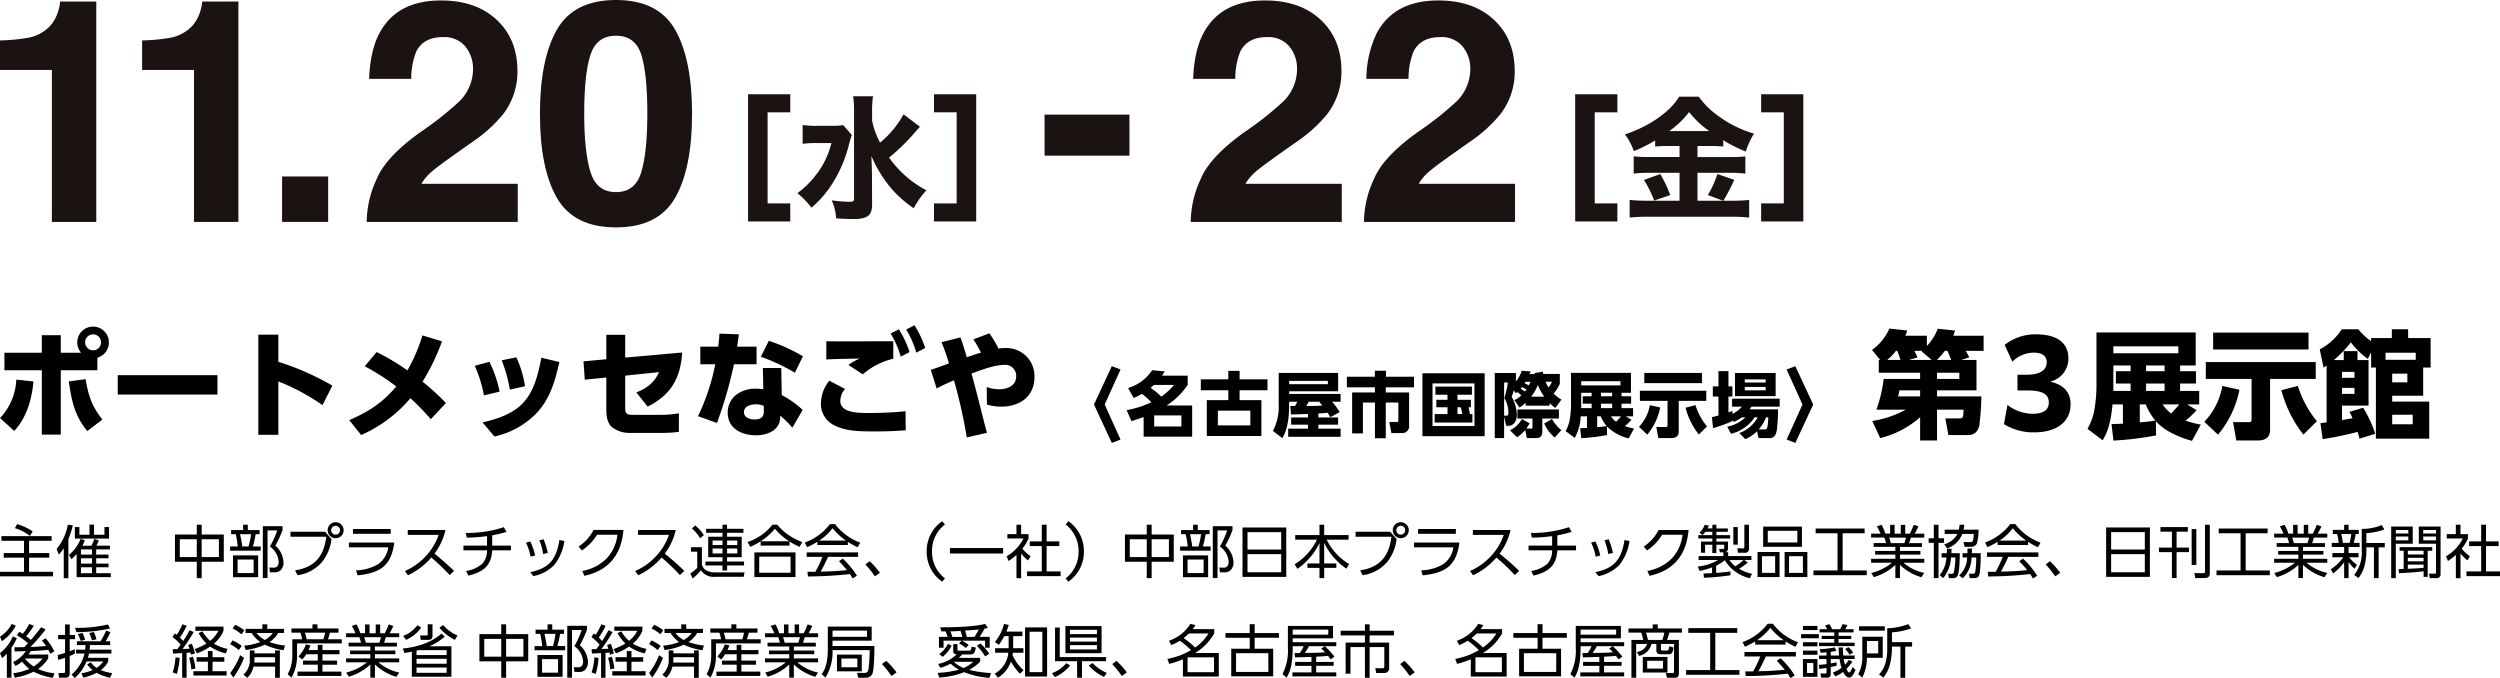 <svg xmlns="http://www.w3.org/2000/svg" xmlns:xlink="http://www.w3.org/1999/xlink" width="637.705" height="172.972" viewBox="0 0 637.705 172.972">
  <defs>
    <clipPath id="clip-path">
      <rect id="長方形_21232" data-name="長方形 21232" width="620" height="30" transform="translate(0 0)"/>
    </clipPath>
    <clipPath id="clip-path-2">
      <rect id="長方形_21235" data-name="長方形 21235" width="460" height="58" fill="none"/>
    </clipPath>
    <clipPath id="clip-path-3">
      <rect id="長方形_21237" data-name="長方形 21237" width="637.705" height="15.419"/>
    </clipPath>
    <clipPath id="clip-path-4">
      <rect id="長方形_21238" data-name="長方形 21238" width="487.743" height="13.877"/>
    </clipPath>
  </defs>
  <g id="グループ_89638" data-name="グループ 89638" transform="translate(-64 -505)">
    <g id="グループ_89566" data-name="グループ 89566" transform="translate(64 587.977)">
      <g id="グループ_89565" data-name="グループ 89565" transform="translate(0 0)" clip-path="url(#clip-path)">
        <path id="パス_126338" data-name="パス 126338" d="M1010.843,9.709v7.755h-10.072v1.557h11.319a69.153,69.153,0,0,1-.505,7.216,3.317,3.317,0,0,1-.831,1.857,2.751,2.751,0,0,1-1.961.778h-5.11l-.8-4.252h3.536c.98,0,1.04-.15,1.129-2.216h-6.774V30.25h-4.308V24.322a24.064,24.064,0,0,1-10.191,5.33l-2.02-4.371a26.135,26.135,0,0,0,8.527-2.875h-7.487a33.531,33.531,0,0,0,1.871-7.845h9.3V12.973H985.916V9.709h.356l-2.08-2.545a13.166,13.166,0,0,0,4.427-5.45l4.546.48a7.291,7.291,0,0,1-.476,1.347h5.5v2.6a12.8,12.8,0,0,0,2.763-4.4l4.427.479c-.149.449-.3.869-.446,1.318h7.724V7.4h-4.6A11.248,11.248,0,0,1,1009,9.051l-2.049.659ZM990.64,7.4h-.357a14.572,14.572,0,0,1-2.2,2.306h3.357a23.64,23.64,0,0,0-.8-2.306m.505,10.061a6.916,6.916,0,0,1-.3,1.557h5.615V17.464ZM999.4,9.709,996.85,7.523,997,7.4h-2.02a12.379,12.379,0,0,1,.8,1.677l-2.169.629Zm4.991,0c-.326-.778-.623-1.557-.95-2.306h-.683a18.686,18.686,0,0,1-2.02,2.306Zm2.08,3.264h-5.7V14.56h5.7Z" transform="translate(-506.675 -0.876)"/>
        <path id="パス_126339" data-name="パス 126339" d="M1054.458,22.741a10.888,10.888,0,0,0,6.358,2.246c2.674,0,4.189-.9,4.189-2.9,0-1.857-1.218-3.054-5.407-3.054h-2.585V15.015h2.376c3.268,0,5.08-1.108,5.08-3.174,0-1.617-1.159-2.456-3.328-2.456a7.886,7.886,0,0,0-5.437,2.306l-1.961-4.282a12.636,12.636,0,0,1,8.051-2.694c4.991,0,8.2,1.946,8.2,6.138a5.977,5.977,0,0,1-4.694,5.929c3.327.689,5.258,2.605,5.258,5.78,0,4.491-3.6,7.157-9.24,7.157a14.285,14.285,0,0,1-7.755-2.1Z" transform="translate(-542.39 -2.409)"/>
        <path id="パス_126340" data-name="パス 126340" d="M1125.308,23.558a23.7,23.7,0,0,1-2.822,2.665,24.789,24.789,0,0,0,3.892,1.018L1124.12,31.4c-3.268-.958-6.893-2.425-9.21-5.03l.059,3.623a76.9,76.9,0,0,1-10.874,1.317l-.5-4.222c.891,0,1.96-.03,2.912-.09V22.091h-2.644c-.327,3.2-.8,6.378-2.525,9.133l-3.863-2.9a15.074,15.074,0,0,0,1.693-4.521,36.3,36.3,0,0,0,.594-6.708V3.736h25.313V12.15h-3.981v1.468h4.041v3.144h-4.041v1.887h4.872v3.444h-3.06ZM1104.066,9.036h16.578V7.269h-16.578Zm0,3.114v6.5h4.4V16.761h-3.743V13.617h3.743V12.15Zm8.259,9.941h-1.515v4.581c1.366-.12,2.644-.24,3.981-.449a16.171,16.171,0,0,1-2.465-4.132m.089-8.474h4.724V12.15h-4.724Zm0,5.03h4.724V16.761h-4.724Zm4.219,3.444A9.374,9.374,0,0,0,1118.8,24.4c.713-.749,1.426-1.5,2.079-2.306Z" transform="translate(-564.991 -1.909)"/>
        <path id="パス_126341" data-name="パス 126341" d="M1162.39,29.847l-3.505-3.293a17.51,17.51,0,0,0,4.6-9.133l4.368.958a25.674,25.674,0,0,1-5.467,11.468m24.927-18.535v4.312h-11.645v13c0,1.916-1.278,2.695-3.031,2.695h-5.585l-.832-4.671h4.07c.475,0,.653-.24.653-.689V15.624H1159.27V11.312Zm-1.842-3.2h-24.332V3.8h24.332Zm-6.922,10.39,4.189-1.108a26.784,26.784,0,0,0,4.872,9.013l-3.446,3.413a30.841,30.841,0,0,1-5.615-11.319" transform="translate(-596.608 -1.94)"/>
        <path id="パス_126342" data-name="パス 126342" d="M1227.139,23.163l3.506-1.078a31.4,31.4,0,0,1,3.09,6.647l-4.011,1.258a16.621,16.621,0,0,0-.5-1.737,90.634,90.634,0,0,1-8.912,1.857l-.565-4.1c.535-.06,1.069-.119,1.574-.179V11.334c-.267.179-.505.359-.772.539l-.98-4.671a14.962,14.962,0,0,0,5.616-5.12h4.248a14.855,14.855,0,0,0,3.238,3.025V4.328h5.289V2.082h4.159V4.328h5.734v7.516h-1.9V19.03h-7.9v1.5h9.448V29.99h-13.607V11.844h-1.219V7.951l-.831,1.677a19.412,19.412,0,0,1-4.338-4.222,27.068,27.068,0,0,1-4.337,4.521h2.525V7.651h3.506V9.927h2.823V21.545h-6.774v3.683c.891-.149,1.812-.3,2.7-.449a16.223,16.223,0,0,0-.8-1.616m-1.9-8.714h3.179v-1.5h-3.179Zm0,4.1h3.179V17.024h-3.179Zm18.806-10.48h-7.694v1.8h7.694Zm-6,7.546h3.862V13.4h-3.862Zm0,10.69h5.229V23.881h-5.229Z" transform="translate(-627.846 -1.064)"/>
        <path id="パス_126343" data-name="パス 126343" d="M0,23.937a15.1,15.1,0,0,0,4.16-9.791l4.367.449C8.14,19.146,6.8,23.847,3.624,27.23ZM24.837,11.75H15.509V28.159H10.666V11.75H1.129V7.288h9.537V2.8h4.843V7.288h5.17A4.147,4.147,0,0,1,19.7,4.623a4.041,4.041,0,1,1,5.14,3.922Zm-7.279,2.845,4.278-.569c.772,4.4,1.515,6.707,4.278,10.3L22.282,27.26c-3.238-3.863-4.041-7.785-4.724-12.666m4.16-9.971a2.011,2.011,0,0,0,2.02,2.036,2.036,2.036,0,0,0,0-4.072,2.012,2.012,0,0,0-2.02,2.036" transform="translate(0 -0.281)"/>
        <rect id="長方形_21231" data-name="長方形 21231" width="25.432" height="4.941" transform="translate(30.035 12.725)"/>
        <path id="パス_126344" data-name="パス 126344" d="M154.7,17.894l-2.525,4.971a54.425,54.425,0,0,0-11.26-6.049V30.441h-5.11V4.9h5.11v6.916A67.59,67.59,0,0,1,154.7,17.894" transform="translate(-69.916 -2.503)"/>
        <path id="パス_126345" data-name="パス 126345" d="M187.581,13.141l3.03-3.623a57.744,57.744,0,0,1,7.844,4.671,42.332,42.332,0,0,0,3.832-8.923l4.991,1.527a54.453,54.453,0,0,1-4.962,10.27,64.342,64.342,0,0,1,5.972,5.45l-3.862,4.132a63.184,63.184,0,0,0-5.2-5.36,34.735,34.735,0,0,1-12.567,9.4l-3.03-3.8c5.08-2.246,8.319-4.312,12-8.594a58.374,58.374,0,0,0-8.051-5.15" transform="translate(-94.535 -2.691)"/>
        <path id="パス_126346" data-name="パス 126346" d="M255.933,25.46l-4.011.958a31.75,31.75,0,0,0-2.347-7.545l3.744-1.018a31.114,31.114,0,0,1,2.614,7.606m9.923,4.941a21.135,21.135,0,0,1-11.26,6.5l-3.031-3.593c10.279-2.335,13.132-6.318,15-16.5l4.6,1.108c-1.01,4.521-2.228,8.893-5.318,12.486m-3.446-6.318-3.862.868a36.869,36.869,0,0,0-2.08-7.486l3.744-.748a27.373,27.373,0,0,1,2.2,7.366" transform="translate(-128.484 -8.542)"/>
        <path id="パス_126347" data-name="パス 126347" d="M307.092,16.4l-.327-4.671,5.823-.538V4.96H317.4v5.809l14.528-1.288c-.386,6.587-2.912,10.839-8.794,13.8l-2.882-3.623c2.734-1.108,4.546-2.456,5.794-5.181l-8.646.9v8.145c0,1.736.386,1.856,2.437,1.856h6.714a29.114,29.114,0,0,0,4.546-.389v4.731a36.636,36.636,0,0,1-4.427.269h-7.813a7.541,7.541,0,0,1-4.783-1.437c-1.277-1.108-1.486-2.935-1.486-4.551V15.859Z" transform="translate(-157.927 -2.534)"/>
        <path id="パス_126348" data-name="パス 126348" d="M381.9,7.671v4.492h-5.764A109.137,109.137,0,0,1,371.8,27.134L366.954,25.4a53.275,53.275,0,0,0,4.4-13.235h-3.8V7.671h4.575c.119-1.108.238-2.216.3-3.324l4.962.18q-.223,1.571-.446,3.144Zm6.418,12.337a24.88,24.88,0,0,1,5.348,3.8l-2.644,4.521a24.939,24.939,0,0,0-3.09-3.054v.359c-.06,3.443-3.3,4.641-6.209,4.641-3.595,0-7.19-1.707-7.19-5.779a5.768,5.768,0,0,1,2.02-4.431,8,8,0,0,1,5.229-1.677,12.383,12.383,0,0,1,1.842.15l-.119-5.42H388.2Zm-6.626,2.366c-1.247,0-3,.449-3,2.006,0,1.467,1.574,1.857,2.763,1.857,1.337,0,2.287-.479,2.287-1.977V22.792a4.838,4.838,0,0,0-2.05-.419m9.983-8.055A48.8,48.8,0,0,0,383,10.246l2.02-4.072a43.942,43.942,0,0,1,8.7,3.953Z" transform="translate(-188.913 -2.221)"/>
        <path id="パス_126349" data-name="パス 126349" d="M437.734,16.229a5.027,5.027,0,0,0-1.188,3.084c0,2.965,4.486,3.054,6.8,3.054h.386a90.253,90.253,0,0,0,9.448-.449l.059,4.851c-2.466.21-4.931.3-7.4.3h-1.069c-3.268,0-6.8-.06-9.715-1.527a6.036,6.036,0,0,1-3.446-5.719,9.352,9.352,0,0,1,2.139-5.69ZM436.813,4.1c4.427,0,8.824-.03,13.251-.03V8.534a17.913,17.913,0,0,0-7.783,3.983l-3.654-2.4a16.045,16.045,0,0,1,2.852-1.646c-2.822.09-5.675.09-8.5.239V4.072c1.277.03,2.555.03,3.832.03m14.676-3.084a25.88,25.88,0,0,1,2.734,5.809l-2.258,1.168a23.684,23.684,0,0,0-2.585-5.9ZM455.471,0A25.667,25.667,0,0,1,458.2,5.779l-2.258,1.2a24.828,24.828,0,0,0-2.585-5.9Z" transform="translate(-222.2 0)"/>
        <path id="パス_126350" data-name="パス 126350" d="M503.674,29.556l-5.14,1.168a128.693,128.693,0,0,0-3.268-14.553c-1.515.629-2.971,1.288-4.427,2.067l-1.485-4.761c1.545-.479,3.09-1.078,4.634-1.617a50.848,50.848,0,0,0-1.9-5.42l4.843-1.228c.624,1.767,1.1,3.293,1.6,5.06,1.1-.359,2.555-.868,3.624-1.168a29.116,29.116,0,0,0-1.931-3.383l4.07-1.557a26.864,26.864,0,0,1,2.317,3.893,10.783,10.783,0,0,1,1.694-.12A7.125,7.125,0,0,1,515.8,15.3c0,5.03-3.8,7.576-8.437,7.576a14.01,14.01,0,0,1-3.684-.509l-.059-4.492a9.258,9.258,0,0,0,3.119.569c2.11,0,4.4-.839,4.4-3.324a2.794,2.794,0,0,0-3.03-2.9c-2.525,0-6,1.347-8.378,2.216,1.426,5,2.585,10.091,3.951,15.122" transform="translate(-251.926 -2.127)"/>
        <path id="パス_126351" data-name="パス 126351" d="M575.248,31.222V31l4.5-9.676,2.225.85-4.038,8.935,4.038,8.935-2.225.85Z" transform="translate(-296.145 -10.899)"/>
        <path id="パス_126352" data-name="パス 126352" d="M596.21,29.46a22.852,22.852,0,0,1-2.1,1.068l-1.436-2.55a11.174,11.174,0,0,0,6.138-4.54l3.212.289c-.233.379-.466.741-.7,1.1h6.55v2.351a18.152,18.152,0,0,1-5.366,5.246h6.515v7.958H596.64v-5.01c-1.041.379-2.064.741-3.1,1.049l-1.239-2.8a25.76,25.76,0,0,0,6.317-2.007,19.557,19.557,0,0,0-2.4-2.153m8.2-2.279H599.26c-.287.253-.556.507-.843.742a21.865,21.865,0,0,1,2.746,2.243,17.618,17.618,0,0,0,3.248-2.985m-5.079,10.6h6.945V34.958h-6.945Z" transform="translate(-304.922 -11.976)"/>
        <path id="パス_126353" data-name="パス 126353" d="M638.334,25.922V23.77h2.871v2.152h7.124v2.8h-7.124V31.24h5.563v9.152H632.842V31.24h5.492V28.726h-7.017v-2.8ZM635.66,37.679h8.291V33.917H635.66Z" transform="translate(-325.01 -12.146)"/>
        <path id="パス_126354" data-name="パス 126354" d="M680.821,35.188V36.2h5.025v1.845h-5.025v1.013h5.671v2.08H673.123v-2.08h5.042V38.046h-4.289V36.2h4.289v-.886c-1.436.036-2.889.108-4.325.126l-.18-2.152c.4,0,.808-.018,1.2-.018a6.227,6.227,0,0,0,.574-1.086h-2.064v.525c0,2.984-.233,6.132-1.722,8.772l-2.423-1.845a13.392,13.392,0,0,0,1.472-6.909V24.842h15.164v4.685h-12.49V30.2h13.118v1.989H684.3a15.919,15.919,0,0,1,1.956,2.641l-2.387,1.3c-.215-.38-.449-.76-.664-1.121-.79.072-1.579.145-2.387.181m-7.448-7.471h9.87v-.85h-9.87Zm7.7,4.595.269-.127h-2.979c-.162.308-.431.8-.61,1.086,1.364,0,2.728,0,4.092-.127a11.014,11.014,0,0,0-.771-.832" transform="translate(-344.527 -12.694)"/>
        <path id="パス_126355" data-name="パス 126355" d="M718.078,23.695v1.537h7.142v2.695h-7.2v1.32h5.958v8.465a1.711,1.711,0,0,1-1.705,1.881H719.46l-.538-2.84h1.956c.359,0,.359-.127.359-.452V31.816h-3.212v9.116H715.26V31.816h-3.068v7.868h-2.746V29.248h5.814v-1.32H708.1V25.232h7.142V23.695Z" transform="translate(-364.539 -12.108)"/>
        <path id="パス_126356" data-name="パス 126356" d="M763.7,41.07H747.823V25.027H763.7Zm-13.3-2.6h10.7V27.614h-10.7Zm9.547-3.039h.628V37.6h-9.637v-2.17h3.284V33.691h-2.853v-1.9h2.853V30.507h-3.086v-2.08h9.314v2.08h-3.679v1.284h3.41v1.9h-.61c.162.579.269,1.157.377,1.736m-3.177-1.736v1.736H758a12.173,12.173,0,0,0-.413-1.736Z" transform="translate(-384.989 -12.788)"/>
        <path id="パス_126357" data-name="パス 126357" d="M792.719,23.7l2.261.181c-.072.217-.161.434-.251.669h1.345c-.018-.09-.018-.181-.036-.253l2.082-.361c.036.2.071.379.108.579h4.217v2.513a10.651,10.651,0,0,1-1.579,2.5,10.268,10.268,0,0,0,1.992,1.537L801.3,33.192a9.685,9.685,0,0,1-1.454-1.248v.669h-6.12v-.76a14.716,14.716,0,0,1-1.561,1.248l-1.31-1.917a5.965,5.965,0,0,0,1.777-1.211c-.342-.289-.682-.579-1.041-.832-.162.127-.251.181-.413.289l-.466-.741c-.144.488-.359,1.175-.539,1.646a10.2,10.2,0,0,1,1.31,4.63c0,1.356-.646,2.785-2.189,2.785h-.521l-.538-2.352v5.48h-2.387v-16.6h5.4v2.153a7.615,7.615,0,0,0,1.472-2.731m-3.894,11.467c.5,0,.5-.38.5-.778a7.239,7.239,0,0,0-1.023-3.708,29.625,29.625,0,0,0,.9-3.98h-.969v8.465Zm6.227,3.31c.305.018.412-.108.412-.489V35.9h-3.84V33.571h10.588V35.9h-4.235v3.419a1.593,1.593,0,0,1-.323,1.085,1.527,1.527,0,0,1-1.22.47h-2.405l-.412-2.062a9.3,9.3,0,0,1-2.081,1.863l-1.8-1.773a6.979,6.979,0,0,0,3.033-2.876l1.974,1.085a10.226,10.226,0,0,1-.843,1.32Zm-1.13-9.984c-.359-.235-.736-.434-1.094-.633-.126.145-.234.289-.359.434q.539.326,1.076.706c.126-.163.251-.326.377-.507m1.041-1.989h-1.22c-.09.127-.18.271-.269.416a5.6,5.6,0,0,1,1.059.542c.144-.308.251-.542.431-.958m.162,3.816h3.356a14.68,14.68,0,0,1-1.651-2.984,11.169,11.169,0,0,1-1.705,2.984m3.338,6.837,1.992-1.157a9.3,9.3,0,0,0,2.387,2.84l-1.687,1.9a9.608,9.608,0,0,1-2.692-3.581m1.112-9.206a6.568,6.568,0,0,0,.861-1.447H798.82a7.433,7.433,0,0,0,.754,1.447" transform="translate(-404.563 -12.108)"/>
        <path id="パス_126358" data-name="パス 126358" d="M839.905,36.779a14.311,14.311,0,0,1-1.7,1.61,14.992,14.992,0,0,0,2.351.615l-1.364,2.514a11.882,11.882,0,0,1-5.563-3.039l.036,2.189a46.612,46.612,0,0,1-6.568.8l-.305-2.55c.538,0,1.184-.018,1.758-.055V35.893h-1.6a12.507,12.507,0,0,1-1.526,5.516l-2.333-1.755a9.086,9.086,0,0,0,1.023-2.731,21.894,21.894,0,0,0,.359-4.051V24.805h15.29v5.083h-2.4v.886h2.44v1.9h-2.44v1.139H840.3v2.08h-1.848Zm-12.831-8.772h10.014V26.94H827.074Zm0,1.881v3.925h2.656V32.673h-2.261v-1.9h2.261v-.886Zm4.989,6h-.916V38.66c.826-.072,1.6-.145,2.405-.271a9.759,9.759,0,0,1-1.49-2.5m.054-5.119h2.853v-.886h-2.853Zm0,3.039h2.853V32.673h-2.853Zm2.548,2.08a5.669,5.669,0,0,0,1.31,1.393c.431-.452.862-.9,1.256-1.393Z" transform="translate(-423.737 -12.675)"/>
        <path id="パス_126359" data-name="パス 126359" d="M863.784,40.578l-2.117-1.99a10.581,10.581,0,0,0,2.782-5.516l2.638.579a15.508,15.508,0,0,1-3.3,6.927m15.057-11.2v2.6h-7.035v7.85c0,1.157-.771,1.627-1.83,1.627H866.6l-.5-2.821h2.459c.287,0,.394-.145.394-.416v-6.24H861.9v-2.6Zm-1.113-1.935h-14.7v-2.6h14.7Zm-4.181,6.276,2.531-.669A16.176,16.176,0,0,0,879.02,38.5l-2.081,2.062a18.632,18.632,0,0,1-3.392-6.837" transform="translate(-443.597 -12.694)"/>
        <path id="パス_126360" data-name="パス 126360" d="M905.62,36.867l-.305-.47v.235a38.606,38.606,0,0,1-5.007,1.827l-.287-2.822c.557-.108,1.113-.253,1.669-.416V30.392h-1.436V27.806h1.436V23.917h2.548v3.889h1.005v2.586h-1.005v4.051c.342-.127.682-.254,1.005-.4l.018.759a6.886,6.886,0,0,0,2.4-1.826h-2.495V30.935H917.3v2.044h-7.214c-.144.235-.287.47-.448.687h7.25a47.969,47.969,0,0,1-.251,4.829,4.883,4.883,0,0,1-.467,1.755,1.68,1.68,0,0,1-1.561.741H911.9l-.359-1.755a9.646,9.646,0,0,1-3,2.025l-1.525-1.555a8.812,8.812,0,0,0,4.7-4.015h-.807a9.938,9.938,0,0,1-6.03,4.2l-.952-1.809a9.207,9.207,0,0,0,4.649-2.387h-.915a11.553,11.553,0,0,1-2.046,1.176m10.66-6.584H905.908v-5.9H916.28ZM908.4,26.829h5.33v-.814H908.4Zm0,1.989h5.33V27.95H908.4Zm5.043,9.966c.592,0,.682-.38.754-.76.107-.56.179-1.736.215-2.333h-.575a10.682,10.682,0,0,1-1.866,3.093Z" transform="translate(-463.342 -12.221)"/>
        <path id="パス_126361" data-name="パス 126361" d="M946.031,31v.217l-4.5,9.676-2.225-.85,4.038-8.935L939.3,22.178l2.225-.85Z" transform="translate(-483.565 -10.898)"/>
      </g>
    </g>
    <g id="グループ_89569" data-name="グループ 89569" transform="translate(64 505)">
      <g id="グループ_89568" data-name="グループ 89568" transform="translate(0 0)" clip-path="url(#clip-path-2)">
        <path id="パス_126362" data-name="パス 126362" d="M0,18.051V10.53a49.155,49.155,0,0,0,7.315-.7,10.306,10.306,0,0,0,5.418-2.948A9.7,9.7,0,0,0,14.9,2.854,9.288,9.288,0,0,0,15.327.605h9.234V56.82H13.23V18.051Z" transform="translate(0 -0.216)" fill="#1a1311"/>
        <path id="パス_126363" data-name="パス 126363" d="M56.293,18.051V10.53a49.133,49.133,0,0,0,7.314-.7,10.3,10.3,0,0,0,5.418-2.948,9.674,9.674,0,0,0,2.168-4.03A9.224,9.224,0,0,0,71.618.605h9.235V56.82H69.523V18.051Z" transform="translate(-20.043 -0.216)" fill="#1a1311"/>
        <rect id="長方形_21233" data-name="長方形 21233" width="11.755" height="11.593" transform="translate(71.954 45.012)" fill="#1a1311"/>
        <path id="パス_126364" data-name="パス 126364" d="M147.852,45.62q2.368-5.619,11.175-11.9a81.778,81.778,0,0,0,9.895-7.831,11.568,11.568,0,0,0,3.453-8.063,8.934,8.934,0,0,0-1.979-5.933,6.978,6.978,0,0,0-5.666-2.364q-5.044,0-6.868,3.76a18.663,18.663,0,0,0-1.24,6.9H145.873q.271-7.171,2.6-11.592Q152.9.183,164.206.183q8.934,0,14.217,4.942t5.282,13.085A17.68,17.68,0,0,1,179.973,29.3a37.062,37.062,0,0,1-8.047,7.172l-4.432,3.139q-4.159,2.95-5.692,4.267a12.517,12.517,0,0,0-2.581,3.063h24.562v9.73H145.253a26.4,26.4,0,0,1,2.6-11.049" transform="translate(-51.718 -0.065)" fill="#1a1311"/>
        <path id="パス_126365" data-name="パス 126365" d="M248.36,7.562q4.324,7.559,4.326,21.477T248.36,50.479Q244.033,58,233.286,58t-15.075-7.521q-4.328-7.521-4.326-21.441t4.326-21.477Q222.536,0,233.286,0T248.36,7.562M226.766,43.87q1.592,5.135,6.52,5.137t6.461-5.137q1.532-5.139,1.533-14.832,0-10.156-1.533-15.042t-6.461-4.886q-4.928,0-6.52,4.886t-1.59,15.042q0,9.695,1.59,14.832" transform="translate(-76.155 0)" fill="#1a1311"/>
        <path id="パス_126366" data-name="パス 126366" d="M301.307,65.21h5.779v4.6H296.32V37.37h10.767v4.6h-5.779Z" transform="translate(-105.506 -13.325)" fill="#1a1311"/>
        <path id="パス_126367" data-name="パス 126367" d="M329.764,48.07a20.071,20.071,0,0,0-.723,2.336,33.711,33.711,0,0,1-4.2,9.933,26.328,26.328,0,0,1-5.4,6.256,20.4,20.4,0,0,0-3.576-3.713,22.681,22.681,0,0,0,4.748-4.673,20.78,20.78,0,0,0,3.921-8.11h-3.819a24.343,24.343,0,0,0-3.509.2V45.491a21.067,21.067,0,0,0,3.819.208H324.6a15.268,15.268,0,0,0,2.959-.174Zm17.37-2.133c-.723.791-.792.86-1.891,2.133a51.562,51.562,0,0,1-5.987,5.739,27.075,27.075,0,0,0,9.528,8.353,20.72,20.72,0,0,0-3.233,4.571,29.452,29.452,0,0,1-5.434-4.709,32.329,32.329,0,0,1-5.366-8.594c.1,2.852.138,4.469.138,4.848l.034,7.285c0,1.583-.241,2.407-.928,3.027-.653.584-1.858.891-3.647.891-1.41,0-3.2-.066-4.609-.171a12.232,12.232,0,0,0-1.135-4.6,38.032,38.032,0,0,0,4.472.376c1.032,0,1.239-.136,1.239-.789V41.847a22.127,22.127,0,0,0-.241-3.677h5.09a22.676,22.676,0,0,0-.241,3.713v2.473a20.345,20.345,0,0,0,2.03,5.636,24.467,24.467,0,0,0,5.985-7.216Z" transform="translate(-112.466 -13.611)" fill="#1a1311"/>
        <path id="パス_126368" data-name="パス 126368" d="M369.977,41.975v-4.6h10.766V69.815H369.977v-4.6h5.777V41.975Z" transform="translate(-131.732 -13.326)" fill="#1a1311"/>
        <rect id="長方形_21234" data-name="長方形 21234" width="21.652" height="10.468" transform="translate(266.449 29.233)" fill="#1a1311"/>
        <path id="パス_126369" data-name="パス 126369" d="M474.271,45.62q2.366-5.619,11.175-11.9a81.988,81.988,0,0,0,9.895-7.831,11.572,11.572,0,0,0,3.452-8.063,8.943,8.943,0,0,0-1.978-5.933,6.979,6.979,0,0,0-5.665-2.364q-5.045,0-6.868,3.76a18.659,18.659,0,0,0-1.241,6.9H472.291q.272-7.171,2.6-11.592Q479.322.183,490.625.183q8.932,0,14.216,4.942t5.282,13.085A17.69,17.69,0,0,1,506.391,29.3a37.165,37.165,0,0,1-8.047,7.172l-4.433,3.139q-4.159,2.95-5.693,4.267a12.5,12.5,0,0,0-2.579,3.063H510.2v9.73H471.671a26.385,26.385,0,0,1,2.6-11.049" transform="translate(-167.941 -0.065)" fill="#1a1311"/>
        <path id="パス_126370" data-name="パス 126370" d="M542.9,45.62q2.366-5.619,11.174-11.9a81.788,81.788,0,0,0,9.894-7.831,11.568,11.568,0,0,0,3.453-8.063,8.937,8.937,0,0,0-1.978-5.933,6.977,6.977,0,0,0-5.665-2.364q-5.045,0-6.868,3.76a18.66,18.66,0,0,0-1.242,6.9H540.921a27.114,27.114,0,0,1,2.6-11.592Q547.952.183,559.255.183q8.932,0,14.216,4.942t5.282,13.085A17.682,17.682,0,0,1,575.021,29.3a37.134,37.134,0,0,1-8.047,7.172l-4.433,3.139q-4.159,2.95-5.692,4.267a12.474,12.474,0,0,0-2.58,3.063h24.561v9.73H540.3a26.375,26.375,0,0,1,2.6-11.049" transform="translate(-192.377 -0.065)" fill="#1a1311"/>
        <path id="パス_126371" data-name="パス 126371" d="M628.956,65.21h5.779v4.6H623.969V37.37h10.766v4.6h-5.779Z" transform="translate(-222.167 -13.325)" fill="#1a1311"/>
        <path id="パス_126372" data-name="パス 126372" d="M654.822,50.911a33.584,33.584,0,0,0-3.44.138V49.5a36.571,36.571,0,0,1-5.434,2.715,15.45,15.45,0,0,0-2.271-4.261c6.157-2.028,11.524-5.741,13.829-9.626h5.022a20.031,20.031,0,0,0,4.918,4.881,28.513,28.513,0,0,0,9.151,4.537,20.385,20.385,0,0,0-2.1,4.571,34.567,34.567,0,0,1-5.745-2.886v1.616a32.862,32.862,0,0,0-3.508-.138h-3.061v2.817h8.291a32.117,32.117,0,0,0,3.92-.172v4.4a29.478,29.478,0,0,0-3.955-.2h-8.256v7.114h6.536L664.8,63.42a23.1,23.1,0,0,0,2.443-5.359l4.335,1.477a54.513,54.513,0,0,1-2.787,5.326h2.408a34.461,34.461,0,0,0,4.162-.2v4.5a40.983,40.983,0,0,0-4.265-.207H649.353a43.71,43.71,0,0,0-4.472.207v-4.5a39.859,39.859,0,0,0,4.4.2h8.324V57.75h-7.774a32.27,32.27,0,0,0-3.921.2v-4.4a34.951,34.951,0,0,0,3.956.172h7.74V50.911Zm-2.134,7.15a34.369,34.369,0,0,1,2.546,5.359l-4.094,1.411a28.622,28.622,0,0,0-2.614-5.259ZM665.175,47.1a24.027,24.027,0,0,1-5.126-4.845,23.514,23.514,0,0,1-5.056,4.845Z" transform="translate(-229.184 -13.668)" fill="#1a1311"/>
        <path id="パス_126373" data-name="パス 126373" d="M697.627,41.975v-4.6h10.766V69.815H697.627v-4.6h5.779V41.975Z" transform="translate(-248.394 -13.326)" fill="#1a1311"/>
      </g>
    </g>
    <g id="グループ_89584" data-name="グループ 89584" transform="translate(1 -59.023)">
      <g id="グループ_89571" data-name="グループ 89571" transform="translate(63 696.977)">
        <g id="グループ_89570" data-name="グループ 89570" transform="translate(0 0)" clip-path="url(#clip-path-3)">
          <path id="パス_126374" data-name="パス 126374" d="M13.171,5.37H7.415V8.5h5.154V9.672H7.415v3.6h6.123v1.16H0v-1.16H6.123v-3.6H.954V8.5H6.123V5.37H.367V4.18h12.8ZM8.34,2.962l-.7,1.16A11.917,11.917,0,0,0,3.8,2.139l.573-1.028A15.054,15.054,0,0,1,8.34,2.962" transform="translate(0 -0.377)"/>
          <path id="パス_126375" data-name="パス 126375" d="M24.868,14.983h-1.19V7.332A13.555,13.555,0,0,1,22.43,8.977l-.573-1.454A13.078,13.078,0,0,0,24.72,1.312L26,1.5a25.093,25.093,0,0,1-1.13,3.509Zm.793-4.846-.646-1.086A10.558,10.558,0,0,0,28,4.925l1.072.4a11.574,11.574,0,0,1-.631,1.365h2.291a9.6,9.6,0,0,0,.749-1.747l1.16.426A12,12,0,0,1,32,6.686h3.451v.941h-3.5V8.963H35.1v.925H31.959v1.367H35.1v.939H31.959V13.7h3.73v1H26.967V8.786a12.542,12.542,0,0,1-1.307,1.351M27.672,3.9h2.569V1.312H31.4V3.9H34.06V1.928h1.174V4.88H26.512V1.928h1.16Zm.4,5.066h2.805V7.627H28.068Zm0,2.291h2.805V9.888H28.068Zm0,2.451h2.805V12.193H28.068Z" transform="translate(-7.42 -0.445)"/>
          <path id="パス_126376" data-name="パス 126376" d="M73.137,3.853v-2.5h1.248v2.5h5.639V10.8H74.385v4.185H73.137V10.8H67.571V3.853ZM68.8,9.609h4.332V5.057H68.8Zm5.58,0h4.4V5.057h-4.4Z" transform="translate(-22.94 -0.461)"/>
          <path id="パス_126377" data-name="パス 126377" d="M92.19,2.722V1.357h1.19V2.722h3.011V3.78H95.377a25.062,25.062,0,0,1-.69,3.127h1.982V7.979h-7.8V6.907h1.939A18.647,18.647,0,0,0,90.3,3.78H89.122V2.722Zm3.834,12.012H89.606V9.184h6.417Zm-5.243-1.043h4.083V10.24H90.781ZM91.4,3.78a27.722,27.722,0,0,1,.572,3.127h1.587a20.754,20.754,0,0,0,.661-3.127Zm5.815,11.19V1.724h5.022v1a27.774,27.774,0,0,1-1.82,3.965A6.024,6.024,0,0,1,102.5,11a2.748,2.748,0,0,1-.778,1.982,2.112,2.112,0,0,1-1.615.514H99.049l-.177-1.219,1.058.03c.939.029,1.322-.588,1.322-1.469a5.156,5.156,0,0,0-2.233-3.921A21.215,21.215,0,0,0,100.885,2.8H98.418V14.969Z" transform="translate(-30.172 -0.461)"/>
          <path id="パス_126378" data-name="パス 126378" d="M121.014,2.816l1.63,1.85a11.632,11.632,0,0,1-2.335,5.771,10.077,10.077,0,0,1-6.329,3.465l-.631-1.248c5.037-.764,7.357-3.612,7.959-8.561h-9.133V2.816Zm4.729-.4A2.041,2.041,0,1,1,123.7.378a2.046,2.046,0,0,1,2.041,2.042m-3.172,0a1.131,1.131,0,0,0,2.262,0,1.131,1.131,0,0,0-2.262,0" transform="translate(-38.083 -0.128)"/>
          <path id="パス_126379" data-name="パス 126379" d="M146.314,6.452c-.749,5.991-3.671,7.783-9.369,8.371l-.367-1.278a11.568,11.568,0,0,0,5.624-1.571,6.333,6.333,0,0,0,2.585-4.287H134.743V6.452Zm-.9-2.217h-9.633V3h9.633Z" transform="translate(-45.745 -1.019)"/>
          <path id="パス_126380" data-name="パス 126380" d="M168.9,13.82l-1.116,1.057a51.853,51.853,0,0,0-4.684-4.464,18.137,18.137,0,0,1-5.948,4.522l-.793-1.087a15.69,15.69,0,0,0,5.492-3.964,15.076,15.076,0,0,0,3.127-5.257h-7.886V3.379h9.618a15.669,15.669,0,0,1-2.8,6.036c1.732,1.395,3.407,2.849,4.993,4.406" transform="translate(-53.083 -1.147)"/>
          <path id="パス_126381" data-name="パス 126381" d="M186.31,6.989h4.773V8.208H186.3c-.176,4.009-2.423,5.579-6.065,6.446l-.587-1.189a8.142,8.142,0,0,0,4.17-1.866,5.032,5.032,0,0,0,1.175-3.391h-6.021V6.989h6.021V4.581a40.362,40.362,0,0,1-5.169.382l-.25-1.2a29.714,29.714,0,0,0,9.706-1.468l.69,1.19a31.765,31.765,0,0,1-3.656.9Z" transform="translate(-60.76 -0.777)"/>
          <path id="パス_126382" data-name="パス 126382" d="M205.464,11.122l-1.174.294a12.829,12.829,0,0,0-1.175-3.583l1.1-.308a15.554,15.554,0,0,1,1.248,3.6m4.934,2.335a10,10,0,0,1-5.375,2.908l-.822-1c4.934-1.028,6.681-3.349,7.445-8.209l1.277.264a12.841,12.841,0,0,1-2.526,6.036m-1.718-3-1.175.279a15.945,15.945,0,0,0-.969-3.51l1.087-.25a17.937,17.937,0,0,1,1.057,3.48" transform="translate(-68.958 -2.37)"/>
          <path id="パス_126383" data-name="パス 126383" d="M224.943,15.083l-.558-1.248a11.724,11.724,0,0,0,6.241-3.2A10.575,10.575,0,0,0,233.358,4.6h-5.213A12.7,12.7,0,0,1,224.3,8.607l-.837-1a11.106,11.106,0,0,0,3.8-4.23H234.9c-.557,6.315-3.671,10.294-9.956,11.7" transform="translate(-75.865 -1.147)"/>
          <path id="パス_126384" data-name="パス 126384" d="M257.835,13.82l-1.116,1.057a51.855,51.855,0,0,0-4.684-4.464,18.137,18.137,0,0,1-5.948,4.522l-.793-1.087a15.69,15.69,0,0,0,5.492-3.964,15.076,15.076,0,0,0,3.128-5.257h-7.886V3.379h9.618a15.668,15.668,0,0,1-2.8,6.036c1.733,1.395,3.407,2.849,4.993,4.406" transform="translate(-83.278 -1.147)"/>
          <path id="パス_126385" data-name="パス 126385" d="M269.547,7.084v4.3a2.11,2.11,0,0,0,1.131,1.6,4.223,4.223,0,0,0,2.144.529h7.607l-.221,1.131h-7.342a3.9,3.9,0,0,1-3.568-1.66,11.908,11.908,0,0,1-2.129,2.085L266.6,13.78a9.841,9.841,0,0,0,1.762-1.425V8.229h-1.6V7.084Zm.5-3.069-.954.793a10.205,10.205,0,0,0-2.07-2.482l.822-.793a9.885,9.885,0,0,1,2.2,2.481m10.1-.6h-4.17V4.426h3.73V9.639h-3.73v1.1H280.3v1.013h-4.317v1.277H274.8V11.753h-4.346V10.74H274.8v-1.1h-3.641V4.426H274.8V3.412h-4.17V2.4h4.17V1.357h1.175V2.4h4.17ZM272.279,6.54H274.8V5.38h-2.526Zm0,2.144H274.8V7.436h-2.526Zm3.7-2.144h2.6V5.38h-2.6Zm0,2.144h2.6V7.436h-2.6Z" transform="translate(-90.509 -0.461)"/>
          <path id="パス_126386" data-name="パス 126386" d="M299.4,6.679h-7.357v-1.1a18.225,18.225,0,0,1-2.643,1.41l-.7-1.233a13.4,13.4,0,0,0,6.343-4.42h1.219a14.666,14.666,0,0,0,6.4,4.42l-.69,1.233a15.438,15.438,0,0,1-2.569-1.38Zm1.527,8.018H290.444V8.4h10.485Zm-9.251-1.1h8V9.5h-8Zm7.665-8.032a15.941,15.941,0,0,1-3.671-3.2,15.268,15.268,0,0,1-3.6,3.2Z" transform="translate(-98.013 -0.453)"/>
          <path id="パス_126387" data-name="パス 126387" d="M321.783,6.441h-7.768V5.619A17.656,17.656,0,0,1,311.4,6.985L310.8,5.8a13.766,13.766,0,0,0,6.417-4.685h1.307A14.178,14.178,0,0,0,324.94,5.84l-.647,1.174a17.274,17.274,0,0,1-2.511-1.38Zm-2.262,4.141.97-.661a21.414,21.414,0,0,1,3.6,4.361l-1.057.705c-.235-.382-.47-.764-.72-1.131a103.359,103.359,0,0,1-10.7.616l-.132-1.2H313.5a28.037,28.037,0,0,0,1.806-3.8h-4.023V8.336H324.4V9.466h-7.665c-.573,1.292-1.2,2.555-1.894,3.774,1.409-.044,2.834-.073,4.244-.176.822-.059,1.645-.133,2.467-.206a27.078,27.078,0,0,0-2.026-2.276m-1.645-8.429a13.477,13.477,0,0,1-3.407,3.172h6.843a15.706,15.706,0,0,1-3.436-3.172" transform="translate(-105.516 -0.377)"/>
          <path id="パス_126388" data-name="パス 126388" d="M337.92,18.4l-1.293.911a22.111,22.111,0,0,0-2.437-3.04l1.116-.822A22.768,22.768,0,0,1,337.92,18.4" transform="translate(-113.458 -5.245)"/>
          <path id="パス_126389" data-name="パス 126389" d="M357.89,7.709A9.2,9.2,0,0,1,361.84,0l.705.838a8.457,8.457,0,0,0-3.3,6.872,8.457,8.457,0,0,0,3.3,6.872l-.705.838a9.2,9.2,0,0,1-3.95-7.709" transform="translate(-121.504 0)"/>
          <rect id="長方形_21236" data-name="長方形 21236" width="13.568" height="1.395" transform="translate(242.306 6.843)"/>
          <path id="パス_126390" data-name="パス 126390" d="M392.454,15h-1.189V9.05a14.766,14.766,0,0,1-2.012,1.557l-.5-1.2a10.894,10.894,0,0,0,4.3-4.552h-4.112V3.75h2.32V1.356h1.189V3.75h1.9v1.1a10.606,10.606,0,0,1-1.6,2.614,10.958,10.958,0,0,0,2.114,1.924l-.66,1.071A12.37,12.37,0,0,1,392.454,8.7Zm6.505-13.641V5.6h3.231V6.8h-3.231v6.461h3.569v1.2h-8.561v-1.2h3.76V6.8h-3.069V5.6h3.069V1.356Z" transform="translate(-131.982 -0.46)"/>
          <path id="パス_126391" data-name="パス 126391" d="M416.2,7.709a9.2,9.2,0,0,1-3.95,7.709l-.705-.838a8.457,8.457,0,0,0,3.3-6.872,8.457,8.457,0,0,0-3.3-6.872L412.249,0a9.2,9.2,0,0,1,3.95,7.709" transform="translate(-139.719 0)"/>
          <path id="パス_126392" data-name="パス 126392" d="M440.012,3.853v-2.5h1.248v2.5H446.9V10.8H441.26v4.185h-1.248V10.8h-5.566V3.853ZM435.68,9.609h4.332V5.057H435.68Zm5.58,0h4.4V5.057h-4.4Z" transform="translate(-147.495 -0.461)"/>
          <path id="パス_126393" data-name="パス 126393" d="M459.065,2.722V1.357h1.19V2.722h3.011V3.78h-1.013a25.191,25.191,0,0,1-.69,3.127h1.982V7.979h-7.8V6.907h1.939a18.58,18.58,0,0,0-.514-3.127H456V2.722ZM462.9,14.734h-6.417V9.184H462.9Zm-5.242-1.043h4.083V10.24h-4.083Zm.617-9.911a27.868,27.868,0,0,1,.573,3.127h1.586a20.839,20.839,0,0,0,.661-3.127Zm5.815,11.19V1.724h5.022v1a27.772,27.772,0,0,1-1.821,3.965A6.024,6.024,0,0,1,469.374,11a2.748,2.748,0,0,1-.778,1.982,2.111,2.111,0,0,1-1.615.514h-1.057l-.176-1.219,1.057.03c.94.029,1.322-.588,1.322-1.469a5.155,5.155,0,0,0-2.232-3.921A21.211,21.211,0,0,0,467.759,2.8h-2.467V14.969Z" transform="translate(-154.726 -0.461)"/>
          <path id="パス_126394" data-name="パス 126394" d="M491.011,15.022h-11.16V2.424h11.16ZM489.718,3.614h-8.59V8.048h8.59Zm-8.59,10.234h8.59V9.223h-8.59Z" transform="translate(-162.91 -0.823)"/>
          <path id="パス_126395" data-name="パス 126395" d="M506.309,4V1.356h1.2V4h6.227v1.16h-5.581a14.5,14.5,0,0,0,5.712,6.211l-.69,1.19a16.593,16.593,0,0,1-5.668-6.579v5.257h3.1v1.116h-3.1v2.629h-1.2V12.354H503.24V11.238h3.069V6.04a17.1,17.1,0,0,1-5.624,6.563l-.734-1.16a14.759,14.759,0,0,0,5.711-6.285h-5.536V4Z" transform="translate(-169.733 -0.46)"/>
          <path id="パス_126396" data-name="パス 126396" d="M532.36,2.816l1.63,1.85a11.633,11.633,0,0,1-2.335,5.771,10.077,10.077,0,0,1-6.329,3.465l-.632-1.248c5.037-.764,7.357-3.612,7.959-8.561H523.52V2.816Zm4.729-.4A2.041,2.041,0,1,1,535.047.378a2.046,2.046,0,0,1,2.041,2.042m-3.172,0a1.131,1.131,0,1,0,2.262,0,1.131,1.131,0,1,0-2.262,0" transform="translate(-177.735 -0.128)"/>
          <path id="パス_126397" data-name="パス 126397" d="M557.659,6.452c-.749,5.991-3.672,7.783-9.369,8.371l-.366-1.278a11.563,11.563,0,0,0,5.623-1.571,6.33,6.33,0,0,0,2.585-4.287H546.088V6.452Zm-.9-2.217H547.13V3h9.633Z" transform="translate(-185.397 -1.019)"/>
          <path id="パス_126398" data-name="パス 126398" d="M580.241,13.82l-1.116,1.057a51.762,51.762,0,0,0-4.684-4.464,18.148,18.148,0,0,1-5.947,4.522l-.793-1.087a15.69,15.69,0,0,0,5.492-3.964,15.077,15.077,0,0,0,3.127-5.257h-7.885V3.379h9.617a15.649,15.649,0,0,1-2.8,6.036c1.732,1.395,3.407,2.849,4.993,4.406" transform="translate(-192.735 -1.147)"/>
          <path id="パス_126399" data-name="パス 126399" d="M597.656,6.989h4.773V8.208h-4.787c-.176,4.009-2.423,5.579-6.065,6.446l-.587-1.189a8.144,8.144,0,0,0,4.17-1.866,5.028,5.028,0,0,0,1.174-3.391h-6.021V6.989h6.021V4.581a40.343,40.343,0,0,1-5.168.382l-.25-1.2a29.717,29.717,0,0,0,9.706-1.468l.69,1.19a31.8,31.8,0,0,1-3.656.9Z" transform="translate(-200.412 -0.777)"/>
          <path id="パス_126400" data-name="パス 126400" d="M616.811,11.122l-1.175.294a12.807,12.807,0,0,0-1.175-3.583l1.1-.308a15.621,15.621,0,0,1,1.248,3.6m4.934,2.335a10.006,10.006,0,0,1-5.375,2.908l-.822-1c4.933-1.028,6.681-3.349,7.445-8.209l1.278.264a12.847,12.847,0,0,1-2.526,6.036m-1.719-3-1.174.279a15.982,15.982,0,0,0-.969-3.51l1.086-.25a17.939,17.939,0,0,1,1.057,3.48" transform="translate(-208.61 -2.37)"/>
          <path id="パス_126401" data-name="パス 126401" d="M636.29,15.083l-.558-1.248a11.724,11.724,0,0,0,6.241-3.2A10.571,10.571,0,0,0,644.7,4.6h-5.213a12.693,12.693,0,0,1-3.848,4.009l-.837-1a11.1,11.1,0,0,0,3.8-4.23h7.636c-.558,6.315-3.671,10.294-9.956,11.7" transform="translate(-215.517 -1.147)"/>
          <path id="パス_126402" data-name="パス 126402" d="M664,13.265v.984a61.254,61.254,0,0,1-6.754.631l-.1-1.087c.719-.014,1.454-.044,2.174-.088V12.237a20.287,20.287,0,0,1-3.187.911l-.441-1.131a12.536,12.536,0,0,0,5.17-1.66h-4.979V9.344h6.329V8.4h-.881l-.22-.881,1.043.015c.205,0,.264-.073.264-.278V6.466h-2V8.581h-1.028V6.466h-1.85V8.507h-1.042V5.658h2.892V4.88h-3.554V4.013h3.554V3.162h-1.762a4.562,4.562,0,0,1-.7.793l-.823-.544a6.208,6.208,0,0,0,1.366-2.055l1.042.234a6.158,6.158,0,0,1-.338.705h1.219v-.94h1.028V2.3h2.921v.866h-2.921v.851h3.509V4.88h-3.509v.778h2.966V7.376a.9.9,0,0,1-.676.983h.72v.984h5.933v1.013h-1.806l.881.646a16.872,16.872,0,0,1-2.217,1.587,10.571,10.571,0,0,0,3.289,1.277L668.961,15a10.161,10.161,0,0,1-6.4-4.6,10.625,10.625,0,0,1-2.188,1.4v1.836c1.131-.059,2.5-.206,3.627-.367m-.234-2.908a5.556,5.556,0,0,0,1.512,1.586,14.5,14.5,0,0,0,2.085-1.586Zm2.114-3.921h-1.131V1.958h1.131Zm2.863-5.081V7.45a.977.977,0,0,1-1.116,1.057h-1.7l-.161-1.131,1.41.015c.323,0,.382-.073.382-.4V1.356Z" transform="translate(-222.606 -0.46)"/>
          <path id="パス_126403" data-name="パス 126403" d="M684.368,14.946h-5.624v-6.4h5.624Zm-4.493-1.072h3.363V9.616h-3.363Zm10.19-6.653h-9.882V2.067h9.882Zm-8.707-1.1h7.548V3.139h-7.548Zm10.1,8.826h-5.8v-6.4h5.8Zm-4.67-1.072h3.539V9.616h-3.539Z" transform="translate(-230.434 -0.702)"/>
          <path id="パス_126404" data-name="パス 126404" d="M713.4,2.823v1.2H707.8v9.5h6.152v1.2h-13.6v-1.2h6.138v-9.5h-5.58v-1.2Z" transform="translate(-237.771 -0.958)"/>
          <path id="パス_126405" data-name="パス 126405" d="M736.154,13.654l-.705,1.1a13.34,13.34,0,0,1-5.477-3.157v3.363H728.8V11.613a13.465,13.465,0,0,1-5.492,3.113l-.661-1.057a13.421,13.421,0,0,0,5.286-2.614h-5.315v-1H728.8V8.984h-5.154v-.94H728.8V7.017h-5.536v-.97h3.157a9.711,9.711,0,0,0-.425-1.41h-3.377v-1h2.394a15.8,15.8,0,0,0-.925-1.865l1.189-.4a10.64,10.64,0,0,1,.969,2.261h1.219V1.393h1.145V3.639h1.571V1.393h1.131V3.639h1.175a18.292,18.292,0,0,0,1-2.261l1.189.4a15.859,15.859,0,0,1-.954,1.865h2.452v1h-3.422q-.2.726-.44,1.41h3.275v.97h-5.609V8.044h5.213v.94h-5.213v1.072h6.2v1h-5.3a11.928,11.928,0,0,0,5.287,2.6m-8.928-9.016c.161.513.279.91.426,1.41H731.1a11.162,11.162,0,0,0,.411-1.41Z" transform="translate(-245.328 -0.468)"/>
          <path id="パス_126406" data-name="パス 126406" d="M747.353,1.356V4.807h1.395v1.16h-1.395v9.016h-1.2V5.967h-1.322V4.807h1.322V1.356Zm5.419,7.269c0,1.131-.059,4.773-.529,5.654a1.126,1.126,0,0,1-1.189.7h-1.042l-.206-1.116.764.015a.591.591,0,0,0,.69-.382,17.364,17.364,0,0,0,.382-3.789h-1.1a9.052,9.052,0,0,1-2,5.271l-.9-.778a7.5,7.5,0,0,0,1.719-4.493h-1.219V8.625h1.307c.03-.382.044-.764.059-1.145h1.174c-.014.382-.03.764-.059,1.145Zm4.8-6.006a13.467,13.467,0,0,1-.426,3.48,1.548,1.548,0,0,1-1.571.881H754l-.264-1.219,1.719.029c.616.015.792-.118.881-2.085h-2.923a6.171,6.171,0,0,1-3.876,3.671l-.734-1.013a5.536,5.536,0,0,0,3.378-2.658h-3.26V2.619h3.612a7.2,7.2,0,0,0,.176-1.263h1.219a11.65,11.65,0,0,1-.191,1.263Zm.543,6.006a38,38,0,0,1-.279,5.213,2,2,0,0,1-.294.7,1.255,1.255,0,0,1-1.087.441h-1.131l-.205-1.131.851.015c.4.015.631-.059.749-.47a21.609,21.609,0,0,0,.25-3.686h-1.2a7.515,7.515,0,0,1-2.233,5.3l-.925-.72a6.394,6.394,0,0,0,2.042-4.581h-1.175V8.625h1.248c.015-.411.015-.808,0-1.2h1.161c-.015.4-.015.793-.03,1.2Z" transform="translate(-252.869 -0.46)"/>
          <path id="パス_126407" data-name="パス 126407" d="M777.6,6.441h-7.768V5.619a17.623,17.623,0,0,1-2.614,1.366l-.6-1.189a13.768,13.768,0,0,0,6.417-4.685h1.307a14.175,14.175,0,0,0,6.416,4.729l-.645,1.174a17.241,17.241,0,0,1-2.511-1.38Zm-2.262,4.141.969-.661a21.4,21.4,0,0,1,3.6,4.361l-1.057.705c-.235-.382-.47-.764-.72-1.131a103.361,103.361,0,0,1-10.7.616l-.132-1.2h2.026a28.118,28.118,0,0,0,1.806-3.8H767.1V8.336h13.113V9.466h-7.665c-.573,1.292-1.2,2.555-1.894,3.774,1.41-.044,2.833-.073,4.244-.176.822-.059,1.645-.133,2.467-.206a27.1,27.1,0,0,0-2.026-2.276M773.7,2.154a13.476,13.476,0,0,1-3.407,3.172h6.843A15.725,15.725,0,0,1,773.7,2.154" transform="translate(-260.267 -0.377)"/>
          <path id="パス_126408" data-name="パス 126408" d="M793.739,18.4l-1.292.911a22.175,22.175,0,0,0-2.437-3.04l1.115-.822a22.756,22.756,0,0,1,2.614,2.952" transform="translate(-268.209 -5.245)"/>
          <path id="パス_126409" data-name="パス 126409" d="M824.539,15.022h-11.16V2.424h11.16ZM823.246,3.614h-8.59V8.048h8.59Zm-8.59,10.234h8.59V9.223h-8.59Z" transform="translate(-276.142 -0.823)"/>
          <path id="パス_126410" data-name="パス 126410" d="M841.162,1.958v1.16h-2.878V7.186h3.157v1.16h-3.157v6.608h-1.2V8.345h-3.29V7.186h3.29V3.118h-2.923V1.958Zm2.159,9.648h-1.2V2.457h1.2Zm3.436-10.25V13.764c0,.881-.484,1.19-1.322,1.19h-2.394l-.205-1.263,2.291.015c.308.015.4-.117.4-.411V1.356Z" transform="translate(-283.072 -0.46)"/>
          <path id="パス_126411" data-name="パス 126411" d="M869.044,2.823v1.2h-5.6v9.5H869.6v1.2H856v-1.2h6.138v-9.5h-5.58v-1.2Z" transform="translate(-290.613 -0.958)"/>
          <path id="パス_126412" data-name="パス 126412" d="M891.8,13.654l-.705,1.1a13.342,13.342,0,0,1-5.477-3.157v3.363h-1.175V11.613a13.47,13.47,0,0,1-5.492,3.113l-.66-1.057a13.421,13.421,0,0,0,5.286-2.614h-5.315v-1h6.182V8.984H879.29v-.94h5.154V7.017h-5.536v-.97h3.156a9.719,9.719,0,0,0-.425-1.41h-3.377v-1h2.394a15.811,15.811,0,0,0-.925-1.865l1.19-.4a10.643,10.643,0,0,1,.969,2.261h1.219V1.393h1.145V3.639h1.571V1.393h1.131V3.639h1.175a18.373,18.373,0,0,0,1-2.261l1.189.4a15.961,15.961,0,0,1-.954,1.865h2.452v1h-3.422q-.2.726-.44,1.41h3.275v.97h-5.609V8.044h5.213v.94h-5.213v1.072h6.2v1h-5.3a11.928,11.928,0,0,0,5.287,2.6m-8.929-9.016c.162.513.279.91.427,1.41h3.451a11.183,11.183,0,0,0,.411-1.41Z" transform="translate(-298.17 -0.468)"/>
          <path id="パス_126413" data-name="パス 126413" d="M906.8,11.57l-.617,1.028a11.378,11.378,0,0,1-1.513-1.733v4.126H903.54V10.938a14.279,14.279,0,0,1-2.79,2.849l-.631-1.058a10.759,10.759,0,0,0,3.186-3.069h-2.775V8.588h3.01V7.047h-3.157V5.99h1.762a11.622,11.622,0,0,0-.426-2.262h-1.072V2.671h2.892V1.379h1.131V2.671h2.6V3.728h-.793c-.1.588-.323,1.689-.485,2.262h1.484V7.047h-2.805V8.588h2.541V9.66h-2.394a8.721,8.721,0,0,0,1.982,1.91m-4.009-7.841a14.589,14.589,0,0,1,.427,2.262h1.7a14.989,14.989,0,0,0,.441-2.262Zm6.417-.22V6.02h4.7V7.135h-1.571v7.856h-1.2V7.135h-1.923v.749a16.481,16.481,0,0,1-.455,3.876,8.319,8.319,0,0,1-1.571,3.186l-1.087-.778a9.059,9.059,0,0,0,1.923-6.3V2.421a12.851,12.851,0,0,0,5.139-.983l.617,1.131a15.62,15.62,0,0,1-4.567.94" transform="translate(-305.591 -0.468)"/>
          <path id="パス_126414" data-name="パス 126414" d="M928.958,2.046v4.39h-4.317v8.781h-1.175V2.046Zm-4.317,1.791h3.2v-.9h-3.2Zm0,1.732h3.2V4.6h-3.2Zm.808,8.384-.089-1.042,1.293-.044V8.228H925.61V7.3h8.326v.925h-1.159v6.666h-1.044V13.455c-2.085.264-4.185.411-6.284.5m2.262-4.787h4.023v-.94H927.71Zm0,1.762h4.023v-.911H927.71Zm4.022.837H927.71v1.058c1.336-.045,2.672-.118,4.022-.25Zm4.332-9.721V14.087a.992.992,0,0,1-1.072,1.131H933.3l-.176-1.16,1.395.015c.22,0,.382-.03.382-.294V6.436h-4.39V2.046Zm-4.419,1.791h3.26v-.9h-3.26Zm0,1.732h3.26V4.6h-3.26Z" transform="translate(-313.517 -0.694)"/>
          <path id="パス_126415" data-name="パス 126415" d="M948.335,15h-1.189V9.05a14.769,14.769,0,0,1-2.012,1.557l-.5-1.2a10.892,10.892,0,0,0,4.3-4.552h-4.111V3.75h2.32V1.356h1.189V3.75h1.894v1.1a10.579,10.579,0,0,1-1.6,2.614,10.942,10.942,0,0,0,2.114,1.924l-.66,1.071A12.3,12.3,0,0,1,948.335,8.7ZM954.84,1.356V5.6h3.231V6.8H954.84v6.461h3.568v1.2h-8.561v-1.2h3.76V6.8h-3.069V5.6h3.069V1.356Z" transform="translate(-320.704 -0.46)"/>
        </g>
      </g>
      <g id="グループ_89573" data-name="グループ 89573" transform="translate(63 723.118)">
        <g id="グループ_89572" data-name="グループ 89572" transform="translate(0 0)" clip-path="url(#clip-path-4)">
          <path id="パス_126416" data-name="パス 126416" d="M4.038.53A11.206,11.206,0,0,1,.5,4.495L0,3.349A8.87,8.87,0,0,0,3,.089ZM.528,8.812,0,7.534A10.869,10.869,0,0,0,3.275,3.276l1.013.441A16.3,16.3,0,0,1,2.922,6.2V13.79H1.748V7.7A10.925,10.925,0,0,1,.528,8.812M10.485.941l1.16.558A51.038,51.038,0,0,1,7.783,5.963c.984-.015,2.952-.147,3.95-.25a15.872,15.872,0,0,0-1.057-1.395l.94-.573a14.851,14.851,0,0,1,2.246,3.318L12.834,7.7c-.161-.352-.338-.675-.514-1.013-1.63.191-2.834.25-4.464.324-.176.293-.367.6-.573.881h5.022v.969a9.046,9.046,0,0,1-2.6,2.731,14.279,14.279,0,0,0,4.215,1.1l-.455,1.131a15.7,15.7,0,0,1-4.9-1.556,16.39,16.39,0,0,1-4.8,1.527l-.367-1.145a13.991,13.991,0,0,0,4.083-1.087A11.2,11.2,0,0,1,5.61,9.693a8.381,8.381,0,0,1-1.645,1.131L3.334,9.8A7.708,7.708,0,0,0,6.579,7.035c-.866.015-1.747.059-2.614.059h-.22L3.657,6.037c.837,0,1.689,0,2.526-.03.338-.323.646-.647.954-1A16.839,16.839,0,0,0,4.3,2.982L4.934,2.1c.294.162.573.323.867.514A13.626,13.626,0,0,0,7.46.089l1.175.47A26.558,26.558,0,0,1,6.682,3.232a12.217,12.217,0,0,1,1.19.954c.9-1.072,1.791-2.129,2.614-3.245M8.59,10.956a10.829,10.829,0,0,0,2.291-2.041H6.417l-.044.044a11.033,11.033,0,0,0,2.217,2" transform="translate(0 -0.03)"/>
          <path id="パス_126417" data-name="パス 126417" d="M26.641,6.6l.015,1.131a13.125,13.125,0,0,1-1.307.6v4.42c0,.793-.338,1.116-1.13,1.116h-1.6l-.147-1.2h1.277c.294,0,.411-.03.411-.4V8.792c-.587.2-1.16.382-1.762.528L22.28,8.072c.631-.147,1.263-.323,1.879-.528v-3.5H22.4V2.962h1.762V.289h1.19V2.962h1.366V4.048H25.349V7.132c.441-.176.867-.352,1.293-.528m.015,7.328-.851-.852A10.146,10.146,0,0,0,29.123,7.7H26.964V6.721H29.3c.044-.411.058-.764.073-1.175H27.184V4.577h6.021a18.1,18.1,0,0,0,1.424-2.746l1.1.411A14.211,14.211,0,0,1,34.5,4.577h1.16v.969H30.5c0,.411-.03.822-.059,1.175H35.98V7.7h-5.7c-.088.367-.191.749-.308,1.1h5.2v.94a6.344,6.344,0,0,1-1.895,2.2,12.688,12.688,0,0,0,2.937.764l-.6,1.19a11.94,11.94,0,0,1-3.392-1.278,13.939,13.939,0,0,1-3.407,1.249l-.485-1.131a10.816,10.816,0,0,0,2.864-.808,6.3,6.3,0,0,1-1.4-1.468l.955-.514a5.143,5.143,0,0,0,1.454,1.424A6.429,6.429,0,0,0,33.9,9.732H29.637a11.341,11.341,0,0,1-2.981,4.2m.4-11.674-.338-1.116a32.639,32.639,0,0,0,8.4-.852l.514,1.043a40.714,40.714,0,0,1-8.576.925M29.269,4.2l-1.145.279a8.865,8.865,0,0,0-.69-1.733l1.16-.294A7.7,7.7,0,0,1,29.269,4.2m2.893-.118L31,4.342a7.337,7.337,0,0,0-.69-1.865l1.2-.264a9.062,9.062,0,0,1,.646,1.865" transform="translate(-7.564 -0.098)"/>
          <path id="パス_126418" data-name="パス 126418" d="M70.977,1.736l1.043.47a39.214,39.214,0,0,1-2.834,4.318c.587-.015,1.175-.03,1.762-.073-.1-.308-.205-.631-.324-.94l.911-.338a11.365,11.365,0,0,1,.793,2.481l-1,.338a4.014,4.014,0,0,0-.118-.573c-.323.044-.66.074-1,.089v6.358H69.083v-6.3l-2.32.132-.1-1.131h1.2c.294-.367.573-.764.837-1.145a11.952,11.952,0,0,0-2.085-1.953l.6-.91a5.059,5.059,0,0,1,.485.352A18.213,18.213,0,0,0,69.156.223l1.087.4a24.056,24.056,0,0,1-1.732,3,11.386,11.386,0,0,1,.837.866,30.587,30.587,0,0,0,1.63-2.746m-3.26,11.145L66.66,12.5a14.824,14.824,0,0,0,.719-3.847l1.057.146a17.371,17.371,0,0,1-.719,4.083m4.743-1.365-1.028.205A14.071,14.071,0,0,0,70.86,8.8l.954-.308a12.647,12.647,0,0,1,.647,3.026m7.371-1.748h-3v2.423h3.6v1.1H71.946v-1.1h3.7V9.768H72.769V8.623h2.878V7.051h1.19V8.623h3Zm.822-3.275-.441,1.16A11.975,11.975,0,0,1,76.22,5.905a14.487,14.487,0,0,1-3.348,1.733l-.6-1.087a16.171,16.171,0,0,0,3.01-1.424,11.7,11.7,0,0,1-2.012-2.643l.97-.456A10.166,10.166,0,0,0,76.22,4.452a8.1,8.1,0,0,0,2.114-2.569H72.461V.81h7.166V1.853a8.04,8.04,0,0,1-2.452,3.3,10.386,10.386,0,0,0,3.48,1.336" transform="translate(-22.616 -0.076)"/>
          <path id="パス_126419" data-name="パス 126419" d="M91.847,5.767l-.764,1.042a10.511,10.511,0,0,0-2.188-1.5l.6-.954a10.049,10.049,0,0,1,2.349,1.41m-2.129,8.046L88.9,12.682a18.81,18.81,0,0,0,2.54-4.567l1,.69a24.171,24.171,0,0,1-2.717,5.007m2.79-12.055L91.788,2.8a10.61,10.61,0,0,0-2.262-1.5l.646-.94a11.669,11.669,0,0,1,2.335,1.395m.749,12.129-.984-.807A5,5,0,0,0,93.9,8.968V6.9h1.19v.734h5.257V6.9h1.219v6.989h-1.219V11.023H94.842a5.351,5.351,0,0,1-1.586,2.863m-.411-7.077-.353-1.131a14.257,14.257,0,0,0,4.068-.925,8.033,8.033,0,0,1-2.2-2.305H92.816V1.4H97.1V.245h1.263V1.4h4.273V2.448h-1.5a6.8,6.8,0,0,1-2.2,2.32,16.582,16.582,0,0,0,3.95.881l-.382,1.2a16.388,16.388,0,0,1-4.773-1.41,16.608,16.608,0,0,1-4.89,1.366m7.5,3.186V8.629H95.092V9.07c0,.294-.029.632-.059.925ZM97.721,4.239a6.366,6.366,0,0,0,2.07-1.791h-4.17a6.649,6.649,0,0,0,2.1,1.791" transform="translate(-30.18 -0.083)"/>
          <path id="パス_126420" data-name="パス 126420" d="M117.414,1.3V.245h1.277V1.3h5.374V2.374h-2.2a10.914,10.914,0,0,1-.5,1.674H124.9V5.106H113.479v3a11.055,11.055,0,0,1-1.41,5.727l-.984-.867a9.372,9.372,0,0,0,1.19-4.742V4.048h2.5a9.367,9.367,0,0,0-.426-1.674h-2.306V1.3Zm1.351,5.507V5.487h1.2V6.809h4.346V7.881h-4.346V9.5h3.73v1.043h-3.73V12.3H124.8v1.1H113.6V12.3h5.169V10.539h-3.76V9.5h3.76V7.881h-2.952a6.876,6.876,0,0,1-1.028,1.336l-.94-.793A8.355,8.355,0,0,0,115.74,5.37l1.16.235a9.376,9.376,0,0,1-.485,1.2Zm-3.275-4.435c.161.558.323,1.1.441,1.674H120.2a9.352,9.352,0,0,0,.426-1.674Z" transform="translate(-37.713 -0.083)"/>
          <path id="パス_126421" data-name="パス 126421" d="M147.193,12.543l-.7,1.1a13.339,13.339,0,0,1-5.478-3.157V13.85h-1.174V10.5a13.47,13.47,0,0,1-5.492,3.113l-.661-1.057a13.428,13.428,0,0,0,5.287-2.614h-5.316v-1h6.182V7.873h-5.155v-.94h5.155V5.906H134.3v-.97h3.156a9.622,9.622,0,0,0-.426-1.41h-3.377v-1h2.394a15.8,15.8,0,0,0-.925-1.865l1.19-.4a10.611,10.611,0,0,1,.969,2.261H138.5V.282h1.146V2.528h1.571V.282h1.131V2.528h1.174a18.278,18.278,0,0,0,1-2.261l1.189.4a15.961,15.961,0,0,1-.954,1.865h2.452v1h-3.422q-.2.726-.441,1.41h3.275v.97h-5.61V6.933h5.213v.94h-5.213V8.945h6.2v1h-5.3a11.922,11.922,0,0,0,5.286,2.6m-8.928-9.016c.162.513.279.91.426,1.41h3.45a11.177,11.177,0,0,0,.412-1.41Z" transform="translate(-45.376 -0.091)"/>
          <path id="パス_126422" data-name="パス 126422" d="M155.966,7.55,155.6,6.4c3.392-.322,7.284-1.453,9.824-3.818l.851.778a14.321,14.321,0,0,1-3.906,2.468h5.6v7.782H157.876v-6.4c-.631.132-1.263.235-1.91.338m.426-3.347-.719-1.013A7.893,7.893,0,0,0,159.285.472l.983.588A9.2,9.2,0,0,1,156.392,4.2m2.687,3.876h7.68V6.816h-7.2l-.485.132Zm0,2.217h7.68V9.033h-7.68Zm0,2.305h7.68V11.251h-7.68Zm4.068-9.574c0,.734-.191,1.175-1.116,1.175h-1.88l-.176-1.131,1.571.015c.265,0,.382-.088.382-.367V.223h1.219Zm1.777-1.909.954-.7a9.421,9.421,0,0,0,3.656,2.672L168.859,4.2a12.008,12.008,0,0,1-3.935-3.084" transform="translate(-52.826 -0.076)"/>
          <path id="パス_126423" data-name="パス 126423" d="M190.715,2.742V.245h1.248v2.5H197.6V9.687h-5.639v4.185h-1.248V9.687h-5.566V2.742ZM186.383,8.5h4.332V3.945h-4.332Zm5.58,0h4.4V3.945h-4.4Z" transform="translate(-62.858 -0.083)"/>
          <path id="パス_126424" data-name="パス 126424" d="M209.769,1.61V.245h1.19V1.61h3.011V2.668h-1.013a25.191,25.191,0,0,1-.69,3.127h1.982V6.867h-7.8V5.8h1.939a18.58,18.58,0,0,0-.514-3.127H206.7V1.61ZM213.6,13.622h-6.417V8.072H213.6Zm-5.242-1.043h4.083V9.128H208.36Zm.617-9.911a27.868,27.868,0,0,1,.573,3.127h1.586a20.754,20.754,0,0,0,.66-3.127Zm5.815,11.19V.612h5.022v1a27.779,27.779,0,0,1-1.821,3.965,6.024,6.024,0,0,1,2.085,4.317,2.747,2.747,0,0,1-.778,1.982,2.111,2.111,0,0,1-1.615.514h-1.057l-.176-1.219,1.057.03c.94.029,1.322-.588,1.322-1.469A5.155,5.155,0,0,0,216.6,5.81a21.214,21.214,0,0,0,1.865-4.126H216V13.857Z" transform="translate(-70.09 -0.083)"/>
          <path id="パス_126425" data-name="パス 126425" d="M232.757,1.736l1.043.47a39.21,39.21,0,0,1-2.834,4.318c.587-.015,1.175-.03,1.762-.073-.1-.308-.206-.631-.324-.94l.911-.338a11.365,11.365,0,0,1,.793,2.481l-1,.338a4.017,4.017,0,0,0-.118-.573c-.323.044-.661.074-1,.089v6.358h-1.131v-6.3l-2.32.132-.1-1.131h1.2c.294-.367.573-.764.837-1.145A11.951,11.951,0,0,0,228.4,3.468l.6-.91a5.058,5.058,0,0,1,.485.352A18.211,18.211,0,0,0,230.936.223l1.087.4a24.136,24.136,0,0,1-1.732,3,11.384,11.384,0,0,1,.837.866,30.59,30.59,0,0,0,1.63-2.746M229.5,12.881,228.44,12.5a14.822,14.822,0,0,0,.719-3.847l1.057.146a17.372,17.372,0,0,1-.719,4.083m4.743-1.365-1.028.205A14.069,14.069,0,0,0,232.64,8.8l.954-.308a12.648,12.648,0,0,1,.647,3.026m7.371-1.748h-3v2.423h3.6v1.1h-8.488v-1.1h3.7V9.768h-2.878V8.623h2.878V7.051h1.19V8.623h3Zm.822-3.275-.441,1.16A11.975,11.975,0,0,1,238,5.905a14.487,14.487,0,0,1-3.348,1.733l-.6-1.087a16.17,16.17,0,0,0,3.01-1.424,11.694,11.694,0,0,1-2.012-2.643l.97-.456A10.166,10.166,0,0,0,238,4.452a8.1,8.1,0,0,0,2.114-2.569h-5.873V.81h7.166V1.853a8.04,8.04,0,0,1-2.452,3.3,10.386,10.386,0,0,0,3.48,1.336" transform="translate(-77.54 -0.076)"/>
          <path id="パス_126426" data-name="パス 126426" d="M253.628,5.767l-.763,1.042a10.511,10.511,0,0,0-2.188-1.5l.6-.954a10.048,10.048,0,0,1,2.349,1.41M251.5,13.813l-.822-1.131a18.809,18.809,0,0,0,2.54-4.567l1,.69a24.171,24.171,0,0,1-2.717,5.007m2.79-12.055L253.569,2.8a10.61,10.61,0,0,0-2.262-1.5l.647-.94a11.684,11.684,0,0,1,2.334,1.395m.749,12.129-.984-.807a5,5,0,0,0,1.63-4.112V6.9h1.19v.734h5.257V6.9h1.219v6.989H262.13V11.023h-5.507a5.351,5.351,0,0,1-1.586,2.863m-.411-7.077-.353-1.131a14.257,14.257,0,0,0,4.068-.925,8.033,8.033,0,0,1-2.2-2.305H254.6V1.4h4.288V.245h1.263V1.4h4.273V2.448h-1.5a6.8,6.8,0,0,1-2.2,2.32,16.582,16.582,0,0,0,3.95.881l-.382,1.2a16.388,16.388,0,0,1-4.773-1.41,16.609,16.609,0,0,1-4.89,1.366M262.13,10V8.629h-5.257V9.07c0,.294-.029.632-.059.925ZM259.5,4.239a6.365,6.365,0,0,0,2.07-1.791H257.4a6.649,6.649,0,0,0,2.1,1.791" transform="translate(-85.105 -0.083)"/>
          <path id="パス_126427" data-name="パス 126427" d="M279.195,1.3V.245h1.277V1.3h5.374V2.374h-2.2a10.917,10.917,0,0,1-.5,1.674h3.538V5.106H275.26v3a11.055,11.055,0,0,1-1.409,5.727l-.984-.867a9.365,9.365,0,0,0,1.19-4.742V4.048h2.5a9.365,9.365,0,0,0-.426-1.674H273.82V1.3Zm1.351,5.507V5.487h1.2V6.809H286.1V7.881H281.75V9.5h3.73v1.043h-3.73V12.3h4.831v1.1h-11.2V12.3h5.169V10.539h-3.76V9.5h3.76V7.881h-2.952a6.876,6.876,0,0,1-1.028,1.336l-.94-.793a8.355,8.355,0,0,0,1.894-3.054l1.16.235a9.288,9.288,0,0,1-.485,1.2Zm-3.275-4.435c.161.558.323,1.1.441,1.674h4.273a9.348,9.348,0,0,0,.426-1.674Z" transform="translate(-92.638 -0.083)"/>
          <path id="パス_126428" data-name="パス 126428" d="M308.973,12.543l-.7,1.1a13.339,13.339,0,0,1-5.478-3.157V13.85h-1.174V10.5a13.47,13.47,0,0,1-5.492,3.113l-.661-1.057a13.429,13.429,0,0,0,5.287-2.614h-5.316v-1h6.182V7.873h-5.155v-.94h5.155V5.906h-5.536v-.97h3.156a9.624,9.624,0,0,0-.426-1.41h-3.377v-1h2.394A15.806,15.806,0,0,0,296.9.663l1.19-.4a10.609,10.609,0,0,1,.969,2.261h1.219V.282h1.145V2.528H303V.282h1.131V2.528H305.3a18.273,18.273,0,0,0,1-2.261l1.189.4a15.961,15.961,0,0,1-.954,1.865h2.452v1h-3.422q-.2.726-.441,1.41H308.4v.97h-5.61V6.933H308v.94h-5.213V8.945h6.2v1h-5.3a11.925,11.925,0,0,0,5.286,2.6m-8.928-9.016c.162.513.279.91.426,1.41h3.451a11.18,11.18,0,0,0,.411-1.41Z" transform="translate(-100.3 -0.091)"/>
          <path id="パス_126429" data-name="パス 126429" d="M330.772,6.061c0,1.674-.029,3.333-.161,4.992a7.879,7.879,0,0,1-.382,2.2,1.81,1.81,0,0,1-1.777.9h-1.807l-.279-1.234,1.821.015c.513.015.9-.089,1.1-.983a39.257,39.257,0,0,0,.279-4.832H320.1a12.328,12.328,0,0,1-1.792,6.989l-.969-.851a7.594,7.594,0,0,0,1.219-2.8,17.466,17.466,0,0,0,.338-3.715V1.113h11.189v3.6H320.1V6.061ZM320.1,3.711h8.8V2.14h-8.8Zm7.46,8.811h-6.329V8.264h6.329Zm-5.184-1.028h4.053V9.262h-4.053Z" transform="translate(-107.736 -0.378)"/>
          <path id="パス_126430" data-name="パス 126430" d="M344.324,17.292l-1.293.911a22.113,22.113,0,0,0-2.437-3.04l1.116-.822a22.77,22.77,0,0,1,2.614,2.952" transform="translate(-115.632 -4.868)"/>
          <path id="パス_126431" data-name="パス 126431" d="M375.737,12.622l-.412,1.2a20.175,20.175,0,0,1-6.431-1.439,20.119,20.119,0,0,1-6.373,1.365l-.382-1.19a23.994,23.994,0,0,0,5.418-.822,9.9,9.9,0,0,1-2.129-1.526,11.3,11.3,0,0,1-2.614,1.072l-.559-1A9.748,9.748,0,0,0,367,7.85a.813.813,0,0,1-.9-.94V5.236h1.071V6.587c0,.234.03.308.323.308h2.732c.367,0,.425-.221.573-1.013l1.057.22c-.205,1.219-.426,1.762-1.322,1.762h-2.159a12.105,12.105,0,0,1-.866.881h5.462V9.7a11.291,11.291,0,0,1-2.82,2.1,31.167,31.167,0,0,0,5.581.822M364.165,1.991h-1.1L362.785.948C365.9.934,371.361.86,374.253.067l.69,1.014c-.308.087-.558.146-.867.2a21.972,21.972,0,0,1-1.263,2.1H375.4V6.161h-1.174V4.355h-5.947a9.074,9.074,0,0,1,1.762,1.087l-.749.778a8.7,8.7,0,0,0-1.718-1.174l.66-.69h-4.6V6.161h-1.19V3.386h2.232c-.162-.47-.338-.926-.514-1.395m-1.63,5.771a6.946,6.946,0,0,0,2.2-2.585l.94.425a7.945,7.945,0,0,1-2.291,2.878Zm5.419-5.9c-.852.059-1.7.1-2.57.118.176.47.352.925.514,1.41h2.526c-.132-.514-.294-1.028-.47-1.528m3.274,7.871h-5.007a8.542,8.542,0,0,0,2.526,1.587,8.814,8.814,0,0,0,2.481-1.587m.294-6.343c.367-.544.808-1.307,1.116-1.894-1.175.147-2.364.191-3.539.279.176.528.323,1.072.485,1.616Zm2.731,4.978a15.765,15.765,0,0,0-2.129-2.716l.911-.588A13.329,13.329,0,0,1,375.282,7.7Z" transform="translate(-122.946 -0.023)"/>
          <path id="パス_126432" data-name="パス 126432" d="M391.215,2.042V3.2h-2.349V6.286h2.6V7.431h-2.658c-.029.221-.059.456-.088.676a12.091,12.091,0,0,0,2.79,3.8l-.925.881a14.291,14.291,0,0,1-2.291-3.084,7.951,7.951,0,0,1-3.318,4.1l-.822-1.043a6.692,6.692,0,0,0,3.465-5.331h-3.362V6.286h3.45V3.2h-1.1a16.661,16.661,0,0,1-1.41,2.217l-1-.719a11.5,11.5,0,0,0,2.32-4.612l1.219.25c-.176.573-.381,1.145-.6,1.7Zm6.3,11.468H391.89V.97h5.624Zm-4.479-1.131h3.26V2.086h-3.26Z" transform="translate(-130.42 -0.03)"/>
          <path id="パス_126433" data-name="パス 126433" d="M406.275,12.923a8.214,8.214,0,0,0,3.628-2.54l1.013.572a10.793,10.793,0,0,1-3.892,2.981Zm7.651,1.175h-1.248V9.869h-5.624V1.279h1.2V8.812h11.821V9.869h-6.153Zm4.993-6.27H409.7V.912h9.222Zm-8.062-4.861h6.887v-1.1h-6.887Zm0,1.91h6.887V3.849h-6.887Zm0,2h6.887v-1.1h-6.887Zm4.8,4.082.969-.617a10.77,10.77,0,0,0,3.642,2.526l-.734,1.028a12.113,12.113,0,0,1-3.877-2.937" transform="translate(-137.93 -0.309)"/>
          <path id="パス_126434" data-name="パス 126434" d="M433.263,17.292l-1.293.911a22.114,22.114,0,0,0-2.437-3.04l1.116-.822a22.77,22.77,0,0,1,2.614,2.952" transform="translate(-145.827 -4.868)"/>
          <path id="パス_126435" data-name="パス 126435" d="M454.021,4.362a12.165,12.165,0,0,1-2.188,1.1l-.587-1.1A10.338,10.338,0,0,0,456.708.045L458,.368c-.235.382-.426.66-.69,1.028h5.477V2.5a13.783,13.783,0,0,1-4.9,4.993h6.064V13.5H454.8v-4.4a22.846,22.846,0,0,1-3.51,1.16L450.834,9a18.439,18.439,0,0,0,6.02-2.247,20.94,20.94,0,0,0-2.834-2.394M461.333,2.5h-5.007a14.916,14.916,0,0,1-1.351,1.19,19.889,19.889,0,0,1,2.937,2.394A11.894,11.894,0,0,0,461.333,2.5m-5.345,9.882h6.74V8.592h-6.74Z" transform="translate(-153.058 -0.015)"/>
          <path id="パス_126436" data-name="パス 126436" d="M479.452,2.462V.2h1.263V2.462h6.2v1.19h-6.2v2.8h4.728V13.5h-10.7V6.456h4.714v-2.8H473.27V2.462Zm-3.481,9.912h8.238V7.586h-8.238Z" transform="translate(-160.675 -0.068)"/>
          <path id="パス_126437" data-name="パス 126437" d="M498.5,8.884l-.132-1.1c.441,0,.881,0,1.322-.015a7.851,7.851,0,0,0,1-1.732H497.9v.441a24.2,24.2,0,0,1-.324,4.126,10.007,10.007,0,0,1-1.233,3.451l-1.057-.911a12.938,12.938,0,0,0,1.38-6.682V.867h11.513V4.024H497.9v.983h11.116V6.036H506.1a21.113,21.113,0,0,1,2.453,2.672l-.969.69c-.22-.308-.455-.6-.676-.9-1.013.1-2.012.177-3.024.206v1.336h4.464v1h-4.464v1.674h5.125v1.028h-11.19V12.717h4.861V11.043h-4.156v-1h4.156V8.767c-1.4.044-2.791.088-4.185.117m-.6-5.8h9.075V1.792H497.9Zm7.283,3.553.91-.6h-4.038c-.324.587-.69,1.16-1.057,1.717,1.718-.014,3.436-.028,5.154-.161a8.491,8.491,0,0,0-.969-.954" transform="translate(-168.149 -0.294)"/>
          <path id="パス_126438" data-name="パス 126438" d="M525.147.245v1.63h6.211v1.19h-6.211V4.9h4.978v6.417a1.193,1.193,0,0,1-1.233,1.336h-2.071l-.235-1.219,1.865.015c.25,0,.441-.03.441-.5v-4.9h-3.745v7.827h-1.2V6.045h-3.686v6.8h-1.234V4.9h4.92V3.065h-6.183V1.875h6.183V.245Z" transform="translate(-175.78 -0.083)"/>
          <path id="パス_126439" data-name="パス 126439" d="M544.439,17.292l-1.293.911a22.106,22.106,0,0,0-2.437-3.04l1.116-.822a22.82,22.82,0,0,1,2.614,2.952" transform="translate(-183.571 -4.868)"/>
          <path id="パス_126440" data-name="パス 126440" d="M565.2,4.362a12.151,12.151,0,0,1-2.188,1.1l-.587-1.1A10.337,10.337,0,0,0,567.884.045l1.292.323c-.235.382-.425.66-.69,1.028h5.477V2.5a13.778,13.778,0,0,1-4.9,4.993h6.064V13.5h-9.148v-4.4a22.823,22.823,0,0,1-3.51,1.16L562.011,9a18.451,18.451,0,0,0,6.021-2.247A20.987,20.987,0,0,0,565.2,4.362M572.51,2.5H567.5a14.825,14.825,0,0,1-1.351,1.19,19.925,19.925,0,0,1,2.937,2.394A11.9,11.9,0,0,0,572.51,2.5m-5.345,9.882h6.74V8.592h-6.74Z" transform="translate(-190.803 -0.015)"/>
          <path id="パス_126441" data-name="パス 126441" d="M590.628,2.462V.2h1.263V2.462h6.2v1.19h-6.2v2.8h4.728V13.5h-10.7V6.456h4.714v-2.8h-6.182V2.462Zm-3.481,9.912h8.238V7.586h-8.238Z" transform="translate(-198.419 -0.068)"/>
          <path id="パス_126442" data-name="パス 126442" d="M609.675,8.884l-.132-1.1c.441,0,.881,0,1.322-.015a7.849,7.849,0,0,0,1-1.732h-2.79v.441a24.214,24.214,0,0,1-.324,4.126,10.008,10.008,0,0,1-1.233,3.451l-1.057-.911a12.938,12.938,0,0,0,1.38-6.682V.867h11.513V4.024H609.073v.983h11.116V6.036h-2.908a21.113,21.113,0,0,1,2.453,2.672l-.969.69c-.22-.308-.455-.6-.676-.9-1.013.1-2.012.177-3.024.206v1.336h4.464v1h-4.464v1.674h5.125v1.028H609V12.717h4.861V11.043H609.7v-1h4.156V8.767c-1.4.044-2.791.088-4.185.117m-.6-5.8h9.075V1.792h-9.075Zm7.283,3.553.91-.6h-4.038c-.324.587-.69,1.16-1.057,1.717,1.718-.014,3.436-.028,5.154-.161a8.48,8.48,0,0,0-.969-.954" transform="translate(-205.893 -0.294)"/>
          <path id="パス_126443" data-name="パス 126443" d="M637.185,6.567c0,.25.117.367.382.367h1.027c.515,0,.6-.118.69-1.072l1.116.308a3.111,3.111,0,0,1-.367,1.307c-.279.4-.573.411-1.028.411h-1.748c-.7,0-1.233-.147-1.233-.983V5.246h-1.233A4.091,4.091,0,0,1,631.6,8.3l-.558-1.013a3,3,0,0,0,2.6-2.042h-2.76V13.88h-1.219V4.232h3.01a10.7,10.7,0,0,0-.514-1.865h-3.245V1.31H635.1V.268h1.277V1.31h6.168V2.368h-3.2a16.1,16.1,0,0,1-.6,1.865h3.024v8.575c0,.69-.293,1.072-1.013,1.072h-2.042l-.25-1.219,1.7.015c.324.014.367-.191.367-.47V5.246h-3.347Zm1.674,5.977h-6.3V8.565h6.3ZM633.366,2.368a14.11,14.11,0,0,1,.514,1.865h3.656a10.354,10.354,0,0,0,.514-1.865Zm.323,9.178h4.038v-2h-4.038Z" transform="translate(-213.517 -0.091)"/>
          <path id="パス_126444" data-name="パス 126444" d="M664.214,1.712v1.2h-5.595v9.5h6.153v1.2h-13.6v-1.2h6.138v-9.5h-5.58v-1.2Z" transform="translate(-221.074 -0.581)"/>
          <path id="パス_126445" data-name="パス 126445" d="M683.949,5.33h-7.768V4.508a17.628,17.628,0,0,1-2.614,1.366l-.6-1.189A13.769,13.769,0,0,0,679.382,0h1.307a14.174,14.174,0,0,0,6.416,4.729L686.46,5.9a17.247,17.247,0,0,1-2.511-1.38Zm-2.262,4.141.969-.66a21.4,21.4,0,0,1,3.6,4.361l-1.057.705c-.235-.382-.47-.764-.72-1.131a103.36,103.36,0,0,1-10.7.616l-.132-1.2h2.026a28.11,28.11,0,0,0,1.806-3.8H673.45V7.225h13.113V8.355H678.9c-.573,1.292-1.2,2.555-1.894,3.774,1.41-.044,2.834-.073,4.244-.176.822-.059,1.645-.133,2.467-.206a27.067,27.067,0,0,0-2.026-2.276m-1.645-8.429a13.478,13.478,0,0,1-3.407,3.172h6.843a15.721,15.721,0,0,1-3.436-3.172" transform="translate(-228.472 0)"/>
          <path id="パス_126446" data-name="パス 126446" d="M700.1,3.776h-4.523V2.719H700.1Zm-.353-2.085h-3.7V.633h3.7Zm0,4.141h-3.7V4.774h3.7Zm0,2.159h-3.7V6.919h3.7Zm0,5.609h-3.7V9.077h3.7Zm-2.657-.969h1.615v-2.57H697.09Zm6.049-3.554v1.117c.5-.089,1-.191,1.5-.279v.866c-.5.118-1,.25-1.5.338V12.88c0,.661-.323.954-.983.954h-1.439l-.22-1.087,1.2.015c.295,0,.367-.088.367-.367V11.338c-.617.1-1.233.191-1.85.25L700.1,10.56c.66-.044,1.322-.1,1.968-.191V9.077h-1.923V8.182h1.923V7.359c-.5.044-1,.087-1.5.1l-.25-.9a23.889,23.889,0,0,0,3.833-.455l.426.9c-.485.088-.969.162-1.439.235v.94h2.13c-.073-.69-.118-1.366-.133-2.056h1.087c.015.69.059,1.351.118,2.056h2.893v.895h-2.79a12.2,12.2,0,0,0,.337,1.454,6.091,6.091,0,0,0,.954-1.248l.94.455a10.226,10.226,0,0,1-1.528,1.85c.191.441.441.925.705.925.323,0,.764-1.145.866-1.425l.735.764c-.411.984-.911,1.953-1.6,1.953-.734,0-1.278-.866-1.571-1.454a6.373,6.373,0,0,1-2,1.131l-.6-.954a8.9,8.9,0,0,0,2.2-1.2,17.15,17.15,0,0,1-.5-2.248Zm-.94-7.621a6.508,6.508,0,0,0-.513-.94L702.8.179a9.744,9.744,0,0,1,.69,1.277h2.071a9,9,0,0,0,.573-1.277l1.248.22a7.968,7.968,0,0,1-.544,1.057h2.129v.822h-3.833v.881h3.246v.808h-3.246v.94h4.1v.881h-9.09V4.907h3.891v-.94h-3.216V3.159h3.216V2.278h-3.744V1.456Zm6.637,5.977-.9.558A7.019,7.019,0,0,0,706.8,6.508l.851-.456a5.38,5.38,0,0,1,1.19,1.38" transform="translate(-236.148 -0.061)"/>
          <path id="パス_126447" data-name="パス 126447" d="M723.891,3.371V8.746h-4.038a11.148,11.148,0,0,1-1.2,5.066l-1.013-.881a9.008,9.008,0,0,0,1.042-4.64V3.371Zm.515-1.542h-6.564V.7h6.564Zm-4.552,5.8h2.878V4.474h-2.878Zm6.388-5.374v2.5h5.139V5.9h-1.762v7.958H728.4V5.9h-2.159v.338a17.626,17.626,0,0,1-.47,4.024,8.687,8.687,0,0,1-1.733,3.539l-1.1-.823a6.275,6.275,0,0,0,1.571-2.657,12.692,12.692,0,0,0,.529-3.715V1.213A16.055,16.055,0,0,0,730.411.156l.706,1.087a17.373,17.373,0,0,1-4.875,1.013" transform="translate(-243.638 -0.053)"/>
        </g>
      </g>
    </g>
  </g>
</svg>
